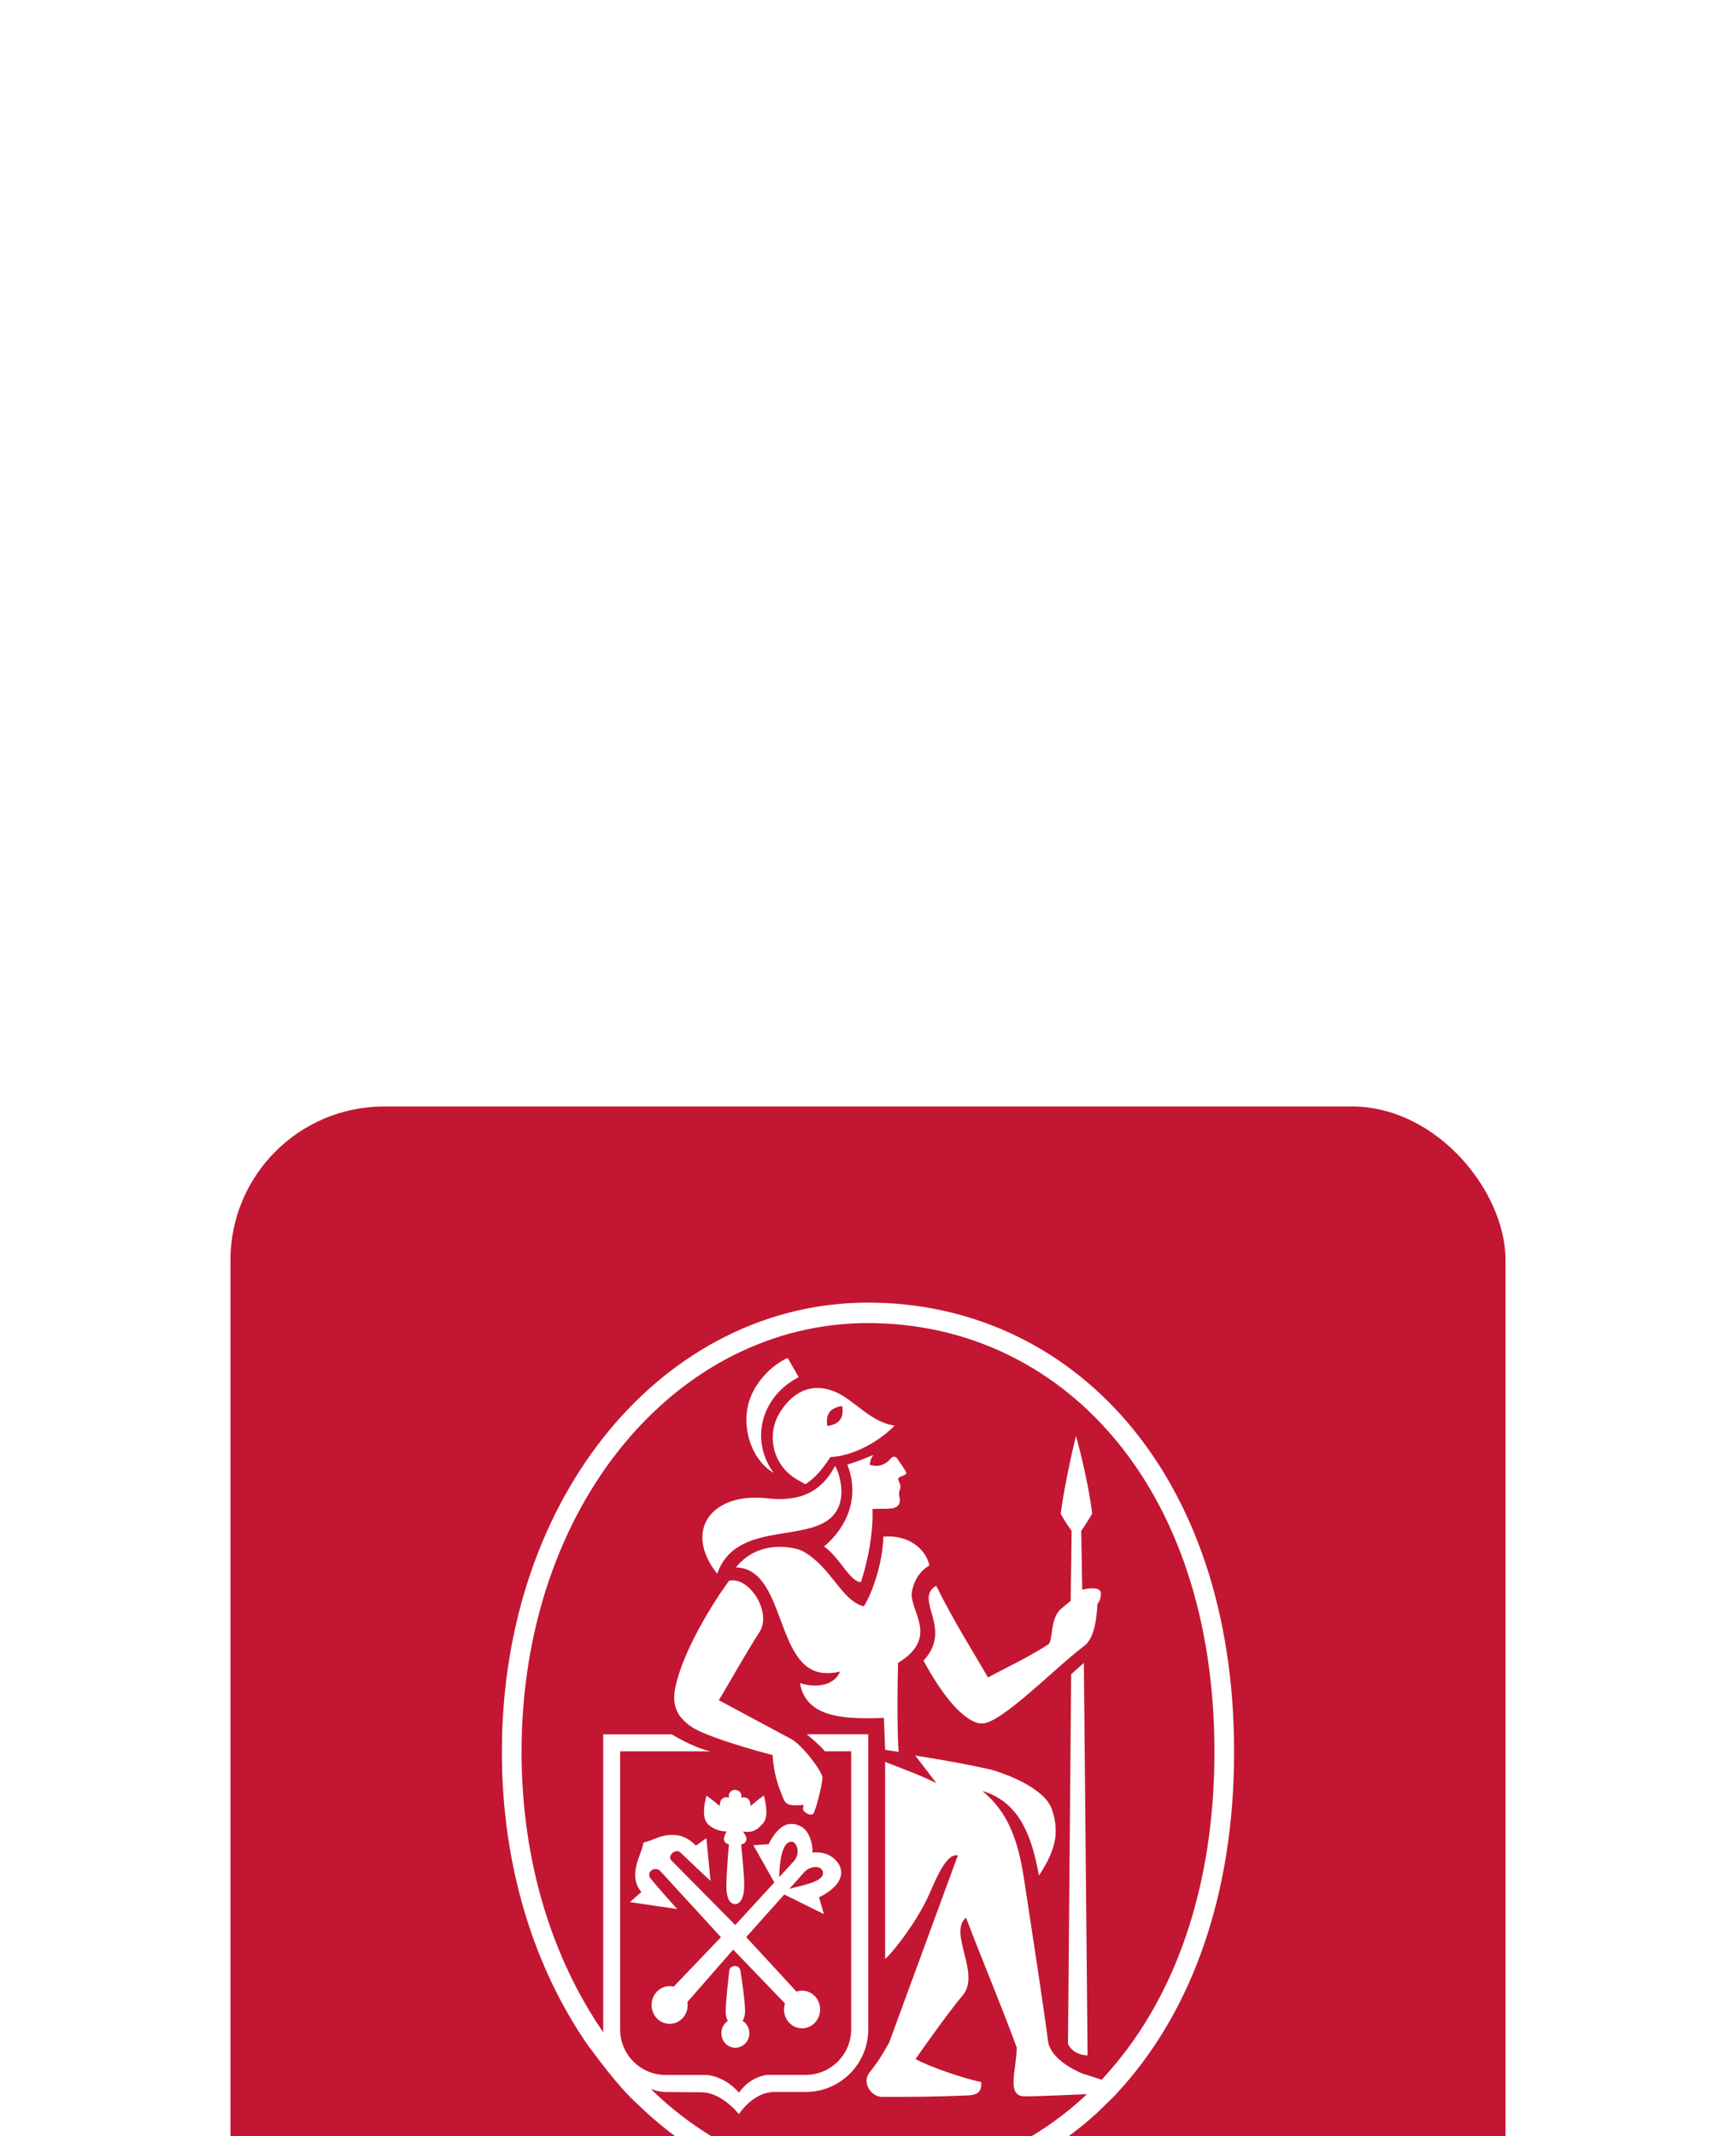 <?xml version="1.0" encoding="UTF-8"?> <svg xmlns="http://www.w3.org/2000/svg" width="113" height="139" viewBox="0 0 113 139" fill="none"> <g filter="url(#filter0_dddd_79_317)"> <rect x="15" y="3" width="83" height="84" rx="10" fill="#C31632"></rect> <path d="M56.5 15.761C43.34 15.761 32.669 28.197 32.669 45C32.669 52.477 34.787 59.084 38.291 64.121C38.802 64.775 40.171 66.729 41.561 67.976C45.65 71.929 50.842 74.239 56.496 74.239C62.142 74.239 67.322 72.228 71.406 68.487L71.561 68.34L72.575 67.35L73.127 66.733C77.567 61.709 80.331 54.309 80.331 45C80.335 26.685 69.664 15.761 56.5 15.761Z" fill="white"></path> <path d="M52.386 52.784L51.38 53.908C51.519 53.867 51.683 53.83 51.855 53.785C52.255 53.687 52.73 53.573 53.081 53.409C53.408 53.258 53.625 53.062 53.563 52.804C53.519 52.608 53.371 52.535 53.253 52.506C53.196 52.494 53.138 52.485 53.077 52.485C52.979 52.485 52.877 52.51 52.774 52.543C52.635 52.592 52.496 52.673 52.386 52.784Z" fill="#C31632"></path> <path d="M53.944 23.773C54.112 23.748 54.476 23.662 54.676 23.392C54.778 23.258 54.823 23.102 54.839 22.955C54.856 22.832 54.848 22.718 54.839 22.632C54.839 22.616 54.835 22.603 54.835 22.591C54.827 22.534 54.819 22.497 54.819 22.497C54.819 22.497 54.263 22.53 53.997 22.886C53.731 23.241 53.85 23.785 53.85 23.785C53.85 23.785 53.887 23.781 53.944 23.773Z" fill="#C31632"></path> <path d="M51.838 51.096C51.765 50.941 51.65 50.847 51.536 50.839H51.511C51.487 50.839 51.47 50.847 51.446 50.851C51.368 50.863 51.294 50.892 51.229 50.953C50.833 51.317 50.73 52.425 50.722 53.141L50.833 53.022L51.695 52.082C51.969 51.759 51.965 51.354 51.838 51.096Z" fill="#C31632"></path> <path d="M56.5 17.093C44.043 17.093 33.949 28.965 33.949 44.999C33.949 52.133 35.952 58.441 39.272 63.249C39.268 63.192 39.264 63.131 39.264 63.074C39.264 63.069 39.264 63.065 39.264 63.065V43.855H43.732C43.732 43.855 45.102 44.717 46.258 44.962H40.367V63.057C40.367 64.692 41.692 66.017 43.327 66.017H46.034C46.696 66.103 47.362 66.422 47.894 66.949C47.963 67.019 48.033 67.092 48.098 67.166C48.111 67.15 48.123 67.137 48.131 67.125L48.135 67.121C48.176 67.064 48.221 67.01 48.266 66.957C48.74 66.385 49.357 66.095 49.917 66.013H52.44C54.075 66.013 55.404 64.688 55.404 63.053V44.958H53.695C53.294 44.488 52.824 44.12 52.514 43.85H56.516V63.053C56.516 65.302 54.693 67.125 52.444 67.125H50.085C50.138 67.133 50.191 67.137 50.245 67.145C49.545 67.145 48.679 67.718 48.098 68.564C47.448 67.791 46.532 67.145 45.662 67.145L43.323 67.125C43.119 67.125 42.922 67.092 42.726 67.043L42.73 67.047C42.714 67.043 42.702 67.039 42.685 67.035C42.575 67.006 42.469 66.966 42.358 66.925C46.226 70.702 51.14 72.902 56.491 72.902C61.831 72.902 66.737 70.98 70.6 67.411L70.747 67.268C69.513 67.317 67.534 67.411 66.704 67.411C65.461 67.411 66.181 65.633 66.181 64.226C64.995 61.042 64.239 59.312 62.877 55.78C61.708 56.778 63.85 59.423 62.673 60.825C61.585 62.117 59.594 64.983 59.594 64.983C60.539 65.51 62.845 66.279 63.871 66.479C63.891 67.015 63.76 67.317 62.98 67.35C60.678 67.444 59.631 67.444 57.419 67.444C56.692 67.444 56.074 66.508 56.61 65.845C57.076 65.269 57.493 64.615 57.877 63.912L62.346 51.737C61.598 51.553 60.919 53.29 60.461 54.308C59.737 55.919 58.339 57.8 57.616 58.474V45.649C59.092 46.23 59.607 46.389 60.948 47.023L59.574 45.232C61.59 45.555 62.975 45.809 64.508 46.148C65.281 46.365 67.992 47.297 68.478 48.752C68.977 50.253 68.707 51.397 67.628 53.045C67.182 50.617 66.426 48.266 63.944 47.538C65.563 48.875 66.254 50.617 66.659 53.286C67.19 56.798 67.889 61.271 68.217 63.805C68.36 64.905 69.803 65.649 70.424 65.915L71.712 66.332L72.235 65.743C76.438 60.944 79.05 53.887 79.05 44.999C79.055 27.518 68.957 17.093 56.5 17.093ZM58.392 25.895C58.597 26.201 58.842 26.533 58.981 26.794C59.108 27.031 58.421 27.044 58.466 27.26C58.503 27.428 58.617 27.591 58.617 27.726C58.617 27.939 58.474 28.053 58.532 28.311C58.793 29.439 57.71 29.104 56.786 29.194C56.786 29.194 56.949 31.103 56.042 33.945C55.347 33.961 54.656 32.334 53.642 31.631C55.196 30.326 55.968 28.34 55.151 26.304C55.784 26.107 56.185 25.952 56.847 25.67C56.819 25.703 56.79 25.756 56.757 25.813C56.688 25.944 56.626 26.124 56.622 26.32C56.655 26.328 56.688 26.332 56.72 26.34C56.986 26.406 57.244 26.41 57.518 26.275C57.738 26.169 57.894 26.017 58.008 25.874C58.106 25.756 58.286 25.764 58.38 25.883C58.384 25.887 58.388 25.887 58.392 25.895ZM54.345 21.557C55.568 22.052 56.667 23.56 58.237 23.765C58.221 23.781 58.196 23.802 58.18 23.818C57.109 24.877 55.498 25.744 54.059 25.809C53.609 26.471 53.139 27.125 52.424 27.579L52.419 27.583L51.855 27.256C50.302 26.353 49.815 24.317 50.833 22.8C51.761 21.41 52.967 21.001 54.345 21.557ZM48.646 22.665C48.92 21.038 50.298 19.783 51.267 19.362L51.34 19.484L51.99 20.613C49.631 21.811 48.756 24.611 50.347 26.827C50.347 26.827 50.351 26.835 50.355 26.839C49.149 26.152 48.352 24.398 48.646 22.665ZM49.934 28.495C52.485 28.789 53.642 27.726 54.353 26.394C54.541 26.631 55.355 28.687 54.026 29.811C52.244 31.32 47.837 30.073 46.684 33.405C46.667 33.454 46.708 33.356 46.684 33.405C44.443 30.58 46.336 28.086 49.934 28.495ZM45.935 48.037L45.98 47.841L46.087 47.918L46.152 47.963C46.406 48.147 46.635 48.339 46.851 48.523C46.851 48.487 46.851 48.45 46.855 48.405C46.868 48.29 46.9 48.16 46.99 48.066C47.064 47.988 47.166 47.947 47.285 47.947C47.293 47.947 47.305 47.951 47.313 47.951C47.366 47.955 47.416 47.963 47.465 47.984C47.461 47.971 47.461 47.955 47.456 47.943C47.448 47.914 47.436 47.886 47.436 47.857C47.436 47.64 47.624 47.465 47.849 47.465C47.857 47.465 47.869 47.469 47.877 47.473C48.094 47.485 48.266 47.653 48.266 47.861C48.266 47.906 48.254 47.947 48.237 47.988C48.274 47.971 48.315 47.963 48.36 47.959C48.38 47.955 48.397 47.951 48.417 47.951C48.425 47.951 48.434 47.955 48.442 47.955C48.548 47.959 48.642 47.996 48.712 48.066C48.834 48.192 48.855 48.392 48.85 48.519C48.887 48.487 48.928 48.458 48.965 48.425C49.149 48.27 49.337 48.11 49.554 47.959L49.725 47.832L49.738 47.89L49.77 48.029C49.971 48.904 49.909 49.46 49.578 49.738C49.513 49.791 49.337 50.061 48.961 50.163C48.834 50.196 48.687 50.208 48.507 50.191C48.458 50.187 48.413 50.187 48.36 50.175C48.36 50.175 48.589 50.461 48.589 50.653C48.589 50.792 48.519 50.952 48.241 51.025C48.331 51.904 48.442 53.09 48.442 53.679C48.442 54.337 48.27 54.705 48.061 54.84C48.004 54.877 47.943 54.901 47.877 54.901C47.481 54.901 47.281 54.5 47.281 53.711C47.281 53.102 47.37 51.9 47.448 51.017C47.182 50.94 47.117 50.788 47.117 50.653C47.117 50.592 47.207 50.285 47.313 50.163C47.162 50.2 46.553 50.122 46.128 49.742C45.805 49.46 45.735 48.912 45.935 48.037ZM48.515 63.965C48.503 63.981 48.487 63.989 48.47 64.006C48.303 64.161 48.09 64.247 47.865 64.247C47.62 64.247 47.387 64.145 47.215 63.965C46.868 63.601 46.868 63.008 47.215 62.64C47.264 62.587 47.317 62.546 47.379 62.505C47.293 62.37 47.24 62.174 47.24 61.888C47.24 61.25 47.403 59.827 47.456 59.361L47.473 59.222C47.485 59.092 47.575 58.989 47.702 58.948C47.739 58.936 47.775 58.928 47.812 58.924C47.996 58.92 48.156 59.03 48.188 59.206C48.229 59.41 48.499 61.168 48.499 61.867C48.499 62.15 48.434 62.354 48.335 62.497C48.401 62.538 48.462 62.583 48.515 62.64C48.863 63.008 48.863 63.601 48.515 63.965ZM54.46 52.113C54.713 52.407 54.807 52.738 54.729 53.074C54.611 53.581 54.112 54.071 53.315 54.459L53.626 55.551L51.095 54.296L51.05 54.276L48.572 57.047L51.847 60.596C51.962 60.555 52.084 60.531 52.207 60.531C52.526 60.531 52.82 60.661 53.045 60.895C53.491 61.365 53.495 62.125 53.057 62.603C53.053 62.608 53.049 62.616 53.045 62.62C52.82 62.853 52.526 62.984 52.207 62.984C51.888 62.984 51.594 62.853 51.369 62.62C51.05 62.28 50.96 61.794 51.095 61.365L47.759 57.898L47.726 57.861L44.746 61.267C44.803 61.643 44.701 62.043 44.427 62.329C44.378 62.379 44.329 62.419 44.276 62.46C44.08 62.611 43.842 62.693 43.589 62.693C43.27 62.693 42.971 62.562 42.751 62.329C42.301 61.851 42.301 61.078 42.751 60.604C42.869 60.481 43.004 60.388 43.156 60.326C43.29 60.269 43.438 60.24 43.589 60.24C43.679 60.24 43.765 60.253 43.85 60.273L43.932 60.187L46.929 57.056L43.004 52.775C42.89 52.648 42.759 52.608 42.64 52.616C42.554 52.624 42.477 52.653 42.411 52.702C42.256 52.82 42.178 53.033 42.358 53.249C42.845 53.834 43.307 54.365 43.855 54.971L44.006 55.138L44.08 55.22L41.005 54.77L41.749 54.112C41.107 53.384 41.398 52.436 41.512 52.072L41.524 52.031C41.565 51.904 41.61 51.782 41.659 51.651C41.741 51.434 41.827 51.205 41.872 50.972L41.888 50.895L41.97 50.874C42.162 50.829 42.379 50.743 42.587 50.661C42.722 50.608 42.853 50.559 42.976 50.518C43.09 50.482 43.213 50.453 43.331 50.433C43.564 50.392 43.806 50.388 44.039 50.416C44.496 50.469 44.922 50.698 45.298 51.095L45.392 51.029L45.976 50.612L45.985 50.674L46.234 53.213L46.25 53.388L45.993 53.151C45.98 53.139 44.775 52.015 44.308 51.561C44.227 51.479 44.137 51.451 44.051 51.455C43.957 51.459 43.867 51.5 43.793 51.557C43.642 51.679 43.556 51.892 43.687 52.043L47.861 56.263L47.947 56.168L50.404 53.491L49.038 51.066L49.165 51.058L50.028 51.005C50.032 50.997 50.036 50.989 50.04 50.98C50.412 50.257 50.805 49.844 51.238 49.717C51.263 49.709 51.291 49.709 51.316 49.705C51.581 49.648 51.859 49.697 52.15 49.852C52.644 50.122 52.922 50.927 52.882 51.545C53.356 51.504 53.973 51.553 54.46 52.113ZM53.536 46.716C53.495 47.146 53.249 48.266 52.984 48.949C52.951 49.026 52.894 49.059 52.824 49.071C52.681 49.096 52.485 49.006 52.362 48.883C52.207 48.732 52.285 48.728 52.301 48.47C52.293 48.462 52.285 48.458 52.276 48.454C52.268 48.45 52.264 48.446 52.26 48.442C52.125 48.458 52.027 48.474 51.876 48.474C51.806 48.474 51.72 48.474 51.614 48.466C51.181 48.433 51.087 48.278 50.952 47.943C50.694 47.301 50.38 46.532 50.289 45.2C49.043 44.885 46.716 44.202 45.523 43.646C45.073 43.438 44.676 43.16 44.382 42.816C44.349 42.779 44.317 42.742 44.288 42.706C44.276 42.685 44.255 42.673 44.243 42.653H44.247C43.932 42.215 43.793 41.626 43.949 40.846C44.439 38.438 46.406 35.282 47.461 33.855C48.797 33.573 50.277 35.948 49.423 37.223C48.846 38.082 47.379 40.653 46.806 41.61L46.778 41.627L51.496 44.157C52.15 44.484 53.577 46.291 53.536 46.716ZM58.454 39.206C58.356 43.245 58.491 44.995 58.491 44.995C57.951 44.905 57.616 44.864 57.616 44.864L57.534 42.788C55.31 42.845 52.481 42.926 52.072 40.523C52.113 40.535 52.15 40.543 52.191 40.555C52.419 40.621 52.636 40.657 52.841 40.674C53.773 40.743 54.443 40.355 54.664 39.803C54.668 39.791 54.676 39.779 54.68 39.77C54.276 39.864 53.916 39.889 53.597 39.86C50.441 39.574 51.148 33.057 47.902 32.992C49.435 31.079 51.835 31.704 52.264 31.941C54.059 32.935 54.75 35.057 56.103 35.49C56.144 35.502 56.181 35.514 56.222 35.523C56.794 34.685 57.485 32.546 57.497 30.993C59.157 30.842 60.269 31.815 60.498 32.861C59.864 33.245 59.48 33.851 59.361 34.582C59.153 35.829 61.213 37.518 58.454 39.206ZM69.517 63.998L69.725 39.946L70.551 39.202V39.239L70.792 64.639V64.742C70.334 64.742 69.774 64.537 69.517 63.998ZM71.663 34.697C71.655 34.983 71.577 35.2 71.434 35.371C71.389 36.148 71.287 37.632 70.51 38.151C68.609 39.59 65.138 43.188 63.899 43.147C63.858 43.147 63.813 43.135 63.764 43.127L63.76 43.147C62.436 42.853 61.07 40.813 60.11 39.059C62.084 36.945 59.431 35.077 60.94 34.186C62.072 36.492 63.458 38.666 64.312 40.155C65.608 39.447 66.855 38.895 68.237 38C68.56 37.792 68.331 36.316 69.055 35.699C69.235 35.543 69.468 35.347 69.692 35.167L69.754 30.715V30.621C69.279 29.954 69.042 29.497 69.042 29.497C69.365 27.113 70.04 24.435 70.04 24.435C70.04 24.435 70.821 27.224 71.091 29.497C71.091 29.497 70.735 30.11 70.379 30.621L70.445 34.443C70.445 34.443 71.655 34.133 71.655 34.668C71.667 34.676 71.663 34.685 71.663 34.697Z" fill="#C31632"></path> </g> <defs> <filter id="filter0_dddd_79_317" x="0" y="0" width="113" height="139" filterUnits="userSpaceOnUse" color-interpolation-filters="sRGB"> <feFlood flood-opacity="0" result="BackgroundImageFix"></feFlood> <feColorMatrix in="SourceAlpha" type="matrix" values="0 0 0 0 0 0 0 0 0 0 0 0 0 0 0 0 0 0 127 0" result="hardAlpha"></feColorMatrix> <feOffset dy="2"></feOffset> <feGaussianBlur stdDeviation="2.5"></feGaussianBlur> <feColorMatrix type="matrix" values="0 0 0 0 0 0 0 0 0 0 0 0 0 0 0 0 0 0 0.1 0"></feColorMatrix> <feBlend mode="normal" in2="BackgroundImageFix" result="effect1_dropShadow_79_317"></feBlend> <feColorMatrix in="SourceAlpha" type="matrix" values="0 0 0 0 0 0 0 0 0 0 0 0 0 0 0 0 0 0 127 0" result="hardAlpha"></feColorMatrix> <feOffset dy="9"></feOffset> <feGaussianBlur stdDeviation="4.5"></feGaussianBlur> <feColorMatrix type="matrix" values="0 0 0 0 0 0 0 0 0 0 0 0 0 0 0 0 0 0 0.09 0"></feColorMatrix> <feBlend mode="normal" in2="effect1_dropShadow_79_317" result="effect2_dropShadow_79_317"></feBlend> <feColorMatrix in="SourceAlpha" type="matrix" values="0 0 0 0 0 0 0 0 0 0 0 0 0 0 0 0 0 0 127 0" result="hardAlpha"></feColorMatrix> <feOffset dy="21"></feOffset> <feGaussianBlur stdDeviation="6"></feGaussianBlur> <feColorMatrix type="matrix" values="0 0 0 0 0 0 0 0 0 0 0 0 0 0 0 0 0 0 0.05 0"></feColorMatrix> <feBlend mode="normal" in2="effect2_dropShadow_79_317" result="effect3_dropShadow_79_317"></feBlend> <feColorMatrix in="SourceAlpha" type="matrix" values="0 0 0 0 0 0 0 0 0 0 0 0 0 0 0 0 0 0 127 0" result="hardAlpha"></feColorMatrix> <feOffset dy="37"></feOffset> <feGaussianBlur stdDeviation="7.5"></feGaussianBlur> <feColorMatrix type="matrix" values="0 0 0 0 0 0 0 0 0 0 0 0 0 0 0 0 0 0 0.01 0"></feColorMatrix> <feBlend mode="normal" in2="effect3_dropShadow_79_317" result="effect4_dropShadow_79_317"></feBlend> <feBlend mode="normal" in="SourceGraphic" in2="effect4_dropShadow_79_317" result="shape"></feBlend> </filter> </defs> </svg> 